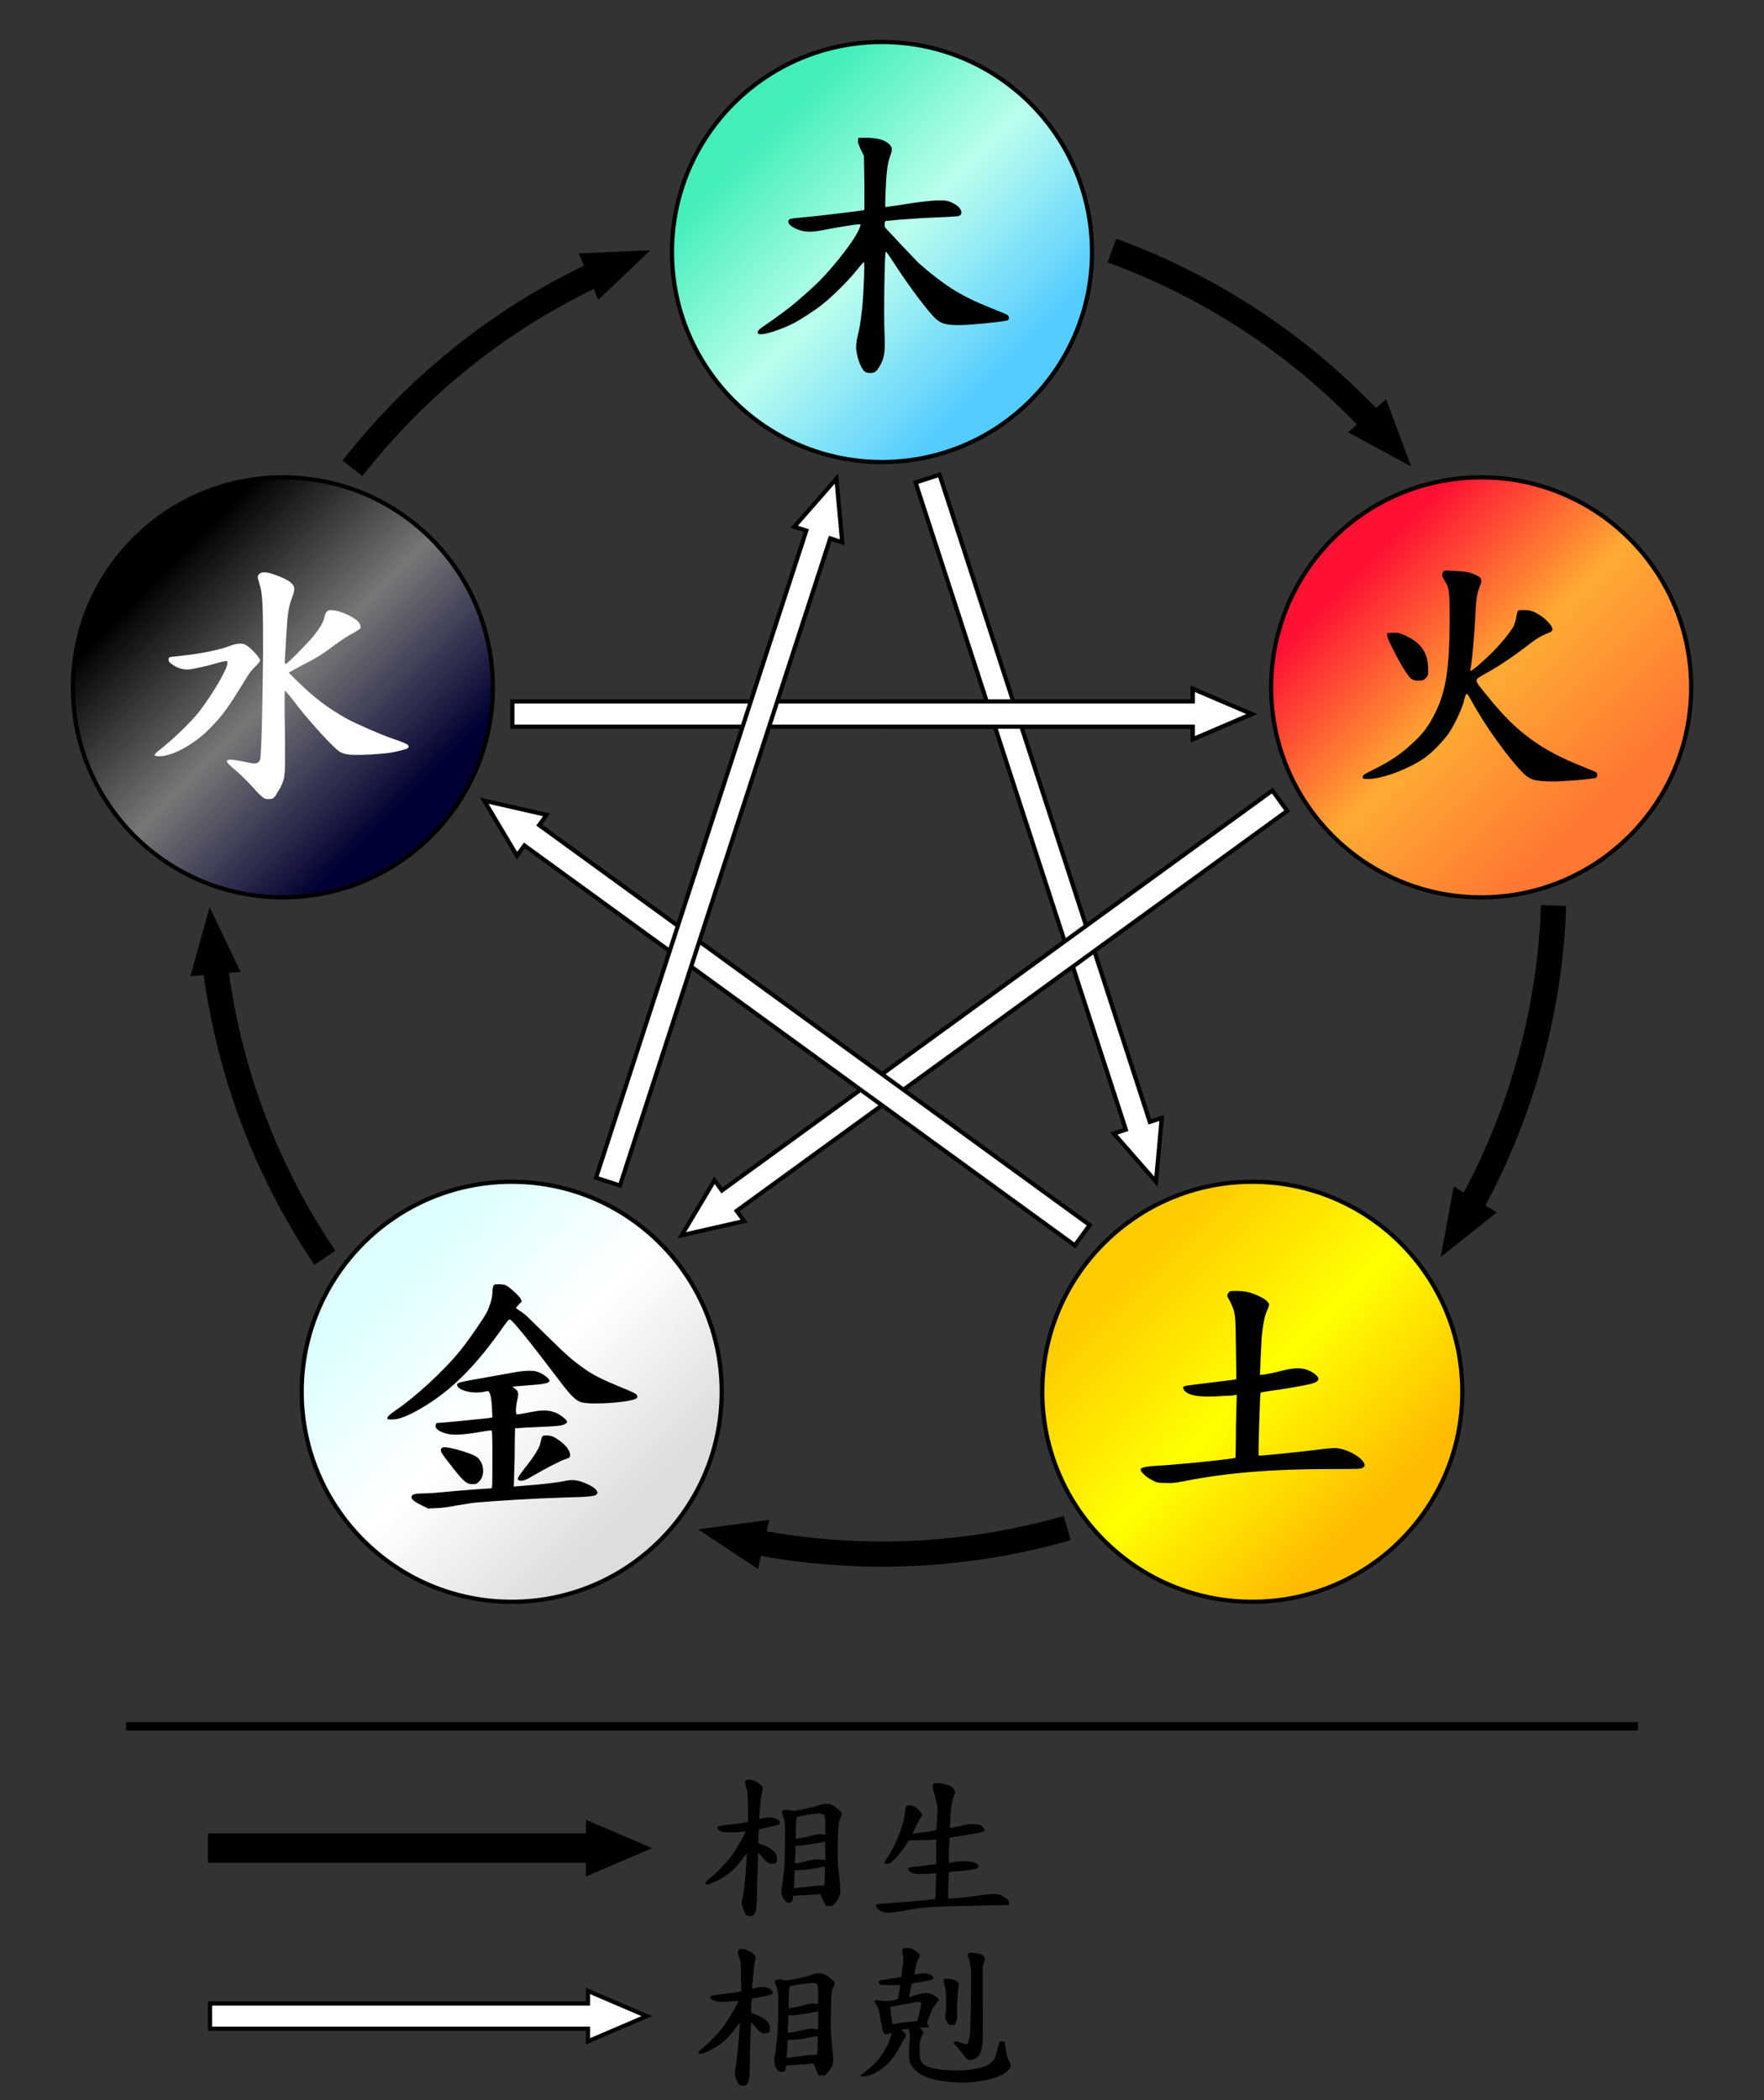 <svg xmlns="http://www.w3.org/2000/svg" xmlns:xlink="http://www.w3.org/1999/xlink" width="420" height="500" viewBox="-210 -210 420 500"><rect x="-210" y="-210" width="420" height="500" fill="#333333" stroke="none"/><style>circle{stroke:#000;stroke-width:1}</style><defs><linearGradient id="grwood" gradientTransform="rotate(45 .5 .5)" gradientUnits="objectBoundingBox"><stop offset="0.1" stop-color="#4eb"/><stop offset="0.5" stop-color="#bfe"/><stop offset="0.9" stop-color="#5cf"/></linearGradient><linearGradient id="grfire" gradientTransform="rotate(45 .5 .5)" gradientUnits="objectBoundingBox"><stop offset="0.1" stop-color="#f13"/><stop offset="0.5" stop-color="#fa3"/><stop offset="0.9" stop-color="#f73"/></linearGradient><linearGradient id="grearth" gradientTransform="rotate(45 .5 .5)" gradientUnits="objectBoundingBox"><stop offset="0.1" stop-color="#fc0"/><stop offset="0.5" stop-color="#ff0"/><stop offset="0.9" stop-color="#fb0"/></linearGradient><linearGradient id="grmetal" gradientTransform="rotate(45 .5 .5)" gradientUnits="objectBoundingBox"><stop offset="0.1" stop-color="#dff"/><stop offset="0.5" stop-color="#fff"/><stop offset="0.9" stop-color="#ddd"/></linearGradient><linearGradient id="grwater" gradientTransform="rotate(45 .5 .5)" gradientUnits="objectBoundingBox"><stop offset="0.1"/><stop offset="0.5" stop-color="#777"/><stop offset="0.9" stop-color="#003"/></linearGradient><clipPath id="cp"><path d="M0-210h210V0H0z"/></clipPath></defs><circle cy="-150" r="50" fill="url(#grwood)"/><circle cx="142.658" cy="-46.353" r="50" fill="url(#grfire)"/><circle cx="88.168" cy="121.353" r="50" fill="url(#grearth)"/><circle cx="-88.168" cy="121.353" r="50" fill="url(#grmetal)"/><circle cx="-142.658" cy="-46.353" r="50" fill="url(#grwater)"/><g id="a"><path d="M43.275 150.918a157 157 0 0 1-75.917 2.65l-1.247 5.87a163 163 0 0 0 78.818-2.753z"/><path d="m-26.848 151.853-2.699 11.692-14.24-9.445z"/><path fill="#fff" stroke="#000" d="M-88-43H74v-3l14 6-14 6v-3H-88z"/></g><use xlink:href="#a" transform="rotate(72)"/><use xlink:href="#a" transform="rotate(144)"/><use xlink:href="#a" transform="rotate(-144)"/><use xlink:href="#a" transform="rotate(-72)"/><use xlink:href="#a" clip-path="url(#cp)"/><path d="M-180 200h360v2h-360z"/><path id="c" stroke="#000" stroke-width="1" d="M-160 227h90v-3l14 6-14 6v-3h-90z"/><use xlink:href="#c" fill="#fff" transform="translate(0 40)"/><path d="M-5.7-176.7c-.1.4 0 .9.6 2.2l.8 1.6.1 6.4v6.5l-.5.1c-1.1.2-11.9 1.5-14.6 1.7-2.3.2-2.8.3-2.9.6-.4.7.3 1.4 1.8 2.1 1.8.8 3.5.9 6.8.2 2.4-.5 7.4-1.3 8.2-1.3.4 0 .4 0 0 1-.9 2.4-5.4 8.3-9.4 12.4-1.2 1.2-2.8 2.7-6.1 5.5-1.4 1.2-4.6 3.5-6.6 4.9-1.7 1.1-2.1 1.5-2.1 2 0 1 4.2-.1 8.5-2.2 2-1.1 5-3 7-4.6 2.4-1.9 6.5-6 8.1-8.1.8-1 1.6-1.9 1.7-1.9.2 0 0 6.5-.4 10.8-.2 1.8-.5 4.3-.8 5.5-.3 1.2-.6 2.6-.6 3.1-.3 2 .7 5.2 1.8 6.5.5.4.7.5 1.5.5 1.1 0 1.5-.3 2.4-1.9 1-1.8 1.2-3.3 1-7.6-.2-3.6 0-19.2.3-19.4 0-.1.8.9 1.6 2.2 4.2 6.5 8.5 12.1 10.3 13.8 1.4 1.2 2.4 1.5 5.8 1.5 2.3 0 9.4-.7 11.2-1.1.5-.1.6-.9.1-1.3-.1-.1-1.8-.8-3.8-1.6-4-1.6-6.4-2.8-8.7-4.2-2.7-1.6-6-4.2-8.7-6.6-.4-.4-2.3-2.4-4.3-4.5-1.9-2.1-3.6-3.8-3.6-3.9-.3-.1-.2-1.6.1-1.6.1 0 1.6-.1 3.2-.3 1.7-.1 5.3-.4 8.1-.5 2.8-.1 5.4-.3 5.7-.3.9-.1 1.2-.7.9-1.4-.3-.7-.8-1.2-2.2-1.9-1-.4-1.3-.5-3.1-.5-1.2 0-4.1.3-7.3.8-2.9.5-5.3.8-5.4.8-.1-.1.1-6.4.4-8.7.1-1.2.4-2.5.7-3.3.6-1.7.6-2.1-.1-2.9-1-1-2.6-1.5-5.1-1.6h-2.3l-.1.5M133.558-73.753c-.3.6-.3.9.4 2 1.1 1.7 1.2 2.5 1.2 9.8-.1 11.4-.9 16.6-3.5 21.8-1.5 2.9-2.4 4.2-4.6 6.4-3 2.9-5.6 4.8-10.1 7-2.2 1.1-2.5 1.3-2.5 1.7 0 .5.1.5 1.4.5 3.4 0 10.1-2.6 13.6-5.2 1.7-1.2 4.5-4.2 5.5-5.7 1.4-2.1 3-5.5 3.5-7.3.7-2.7.6-2.7 2-.2 3.1 5.7 8.6 13.3 11.9 16.7 1.9 2 3.1 2.3 7.6 2.3 2.8 0 9.6-.6 10.1-.9.3-.2.3-1 0-1.3-.2-.1-1.5-.6-2.9-1.2-10.2-4-16.1-8.3-22.9-16.8-3.6-4.5-3.6-3.7 0-5.8 3.4-1.9 6.9-4.4 9.5-6.4 1.2-1 2.8-2 3.4-2.3.7-.3 1.5-.7 1.9-.8.3-.2.6-.4.6-.7 0-.7-1.2-2.1-2.6-3.1-1.8-1.2-2.6-1.5-4.2-1.5-1.3 0-1.4 0-1.6.5-.1.4-.2 1-.3 1.5-.1.6-.4 1.4-.6 1.9-.8 1.4-3.1 4.3-5.5 6.6-1.9 1.9-4.6 4.2-4.8 4 0 0 .1-.6.2-1.3.3-1.9.8-7.5 1-11.7.2-4.1.4-5.5 1.1-7.2.6-1.4.5-1.9-.7-2.5-1.5-.8-2.7-1-5.2-1.1-2.6-.2-2.6-.2-2.9.3m-13.2 14.5c-.3.4 0 1.2 1.3 3.8 1.8 3.7 3.6 6.5 4.4 7.1.5.3.9.4 1.7.4 1 0 1.2-.1 1.7-.6s.6-.7.6-1.9c0-3.9-1.5-6.3-5-8-1.6-.8-2-.9-3.2-.9-.7 0-1.4.1-1.5.1M82.468 97.853c-.4.5-.4.6.4 2 1.3 2.7 1.3 2.8 1.4 11l.1 7.5-.4.1c-.5.1-6.6.8-10.4 1.3-1.8.2-2.2.4-1.7 1.1.8 1.3 3.2 1.8 7.5 1.6 1.6-.1 3.4-.2 4-.2l1.1-.2-.2 7.5c0 4.1-.1 7.5-.1 7.5-.3.3-14.1 1.7-19.9 2-2 .2-2.7.4-2.7.9 0 .4 1.3 1.7 2.5 2.3 1.2.7 1.5.8 3.3.8 1.6.1 2.5 0 5-.5 9.8-1.9 20.4-2.8 34.1-2.8 7.2 0 7.7 0 8.1-.4.4-.3.5-.4.2-1-.7-1.6-4.5-3.6-7-3.6-.6 0-2.8.2-4.9.5-4.1.5-13.1 1.4-13.2 1.3-.1-.3.3-14.9.5-15 .1-.1 1.1-.2 2.2-.4 2.6-.3 8.4-1.3 9.8-1.7 1.5-.4 2-.9 1.6-1.6-.4-.6-1.4-1.3-2.5-1.7-1.6-.6-3.5-.5-6.5.3-1.5.4-3.2.7-3.8.8l-1 .1.1-1.5c0-.9.1-3.1.2-4.8.1-4 .7-7.5 1.4-9 .3-.6.5-1.3.5-1.4 0-.6-.9-1.4-2.5-2.1-1.9-.9-3.2-1.2-5.3-1.2-1.5 0-1.6 0-1.9.5M-92.568 96.253c-.1.3-.2 1-.2 1.6 0 1.1-.6 3.2-1.4 4.7-.8 1.5-4.3 6.6-6.1 8.8-3.8 4.8-11.1 11.5-15.8 14.6-1.1.8-1.6 1.2-1.7 1.6 0 .4 0 .4 1.1.4 1.4 0 3.1-.6 5.4-1.8 7.6-4.1 13.4-9.6 20.2-19 1.8-2.6 2.2-3.1 2.5-3 .8.4 4.2 4.6 11.2 13.8 3.2 4.3 4.4 5.5 5.8 5.9 2.4.7 12.2 0 13.2-1 .1-.1.2-.4 0-.7-.1-.3-.9-.7-3.6-1.8-4.6-1.9-6.7-2.9-9.2-4.7-2.8-2-3.9-3-8.9-7.9-2.4-2.4-4.5-4.4-4.6-4.5-.1-.1-.7-.6-1.3-1-.6-.4-1.1-.8-1.2-.8 0-.1.3-.4.7-.9l.7-.7-.3-.7c-.4-.7-2.8-2.9-3.6-3.2-.3-.1-1-.2-1.6-.2-1 0-1.1 0-1.3.5m4.9 20.5c-1 .2-4 .7-6.7 1.2-6.3 1.1-6.7 1.2-6.8 1.7-.1 1.3 3.7 2.3 6.4 1.7.8-.2 1.1-.2 1.2 0 .4.7.6 1.8.7 3.9l.1 2.2-1.1.2c-3 .3-10.9 1.1-11.5 1.1-.7 0-.8.1-.9.5-.2.7.5 1.4 2 1.9 1.6.6 4.1.5 7.8-.1 1.6-.3 3.1-.5 3.3-.5.4 0 .4.4.4 6.9 0 6.4 0 6.9-.3 6.9-.8 0-8.6.6-11.6.9-1.7.2-3.8.3-4.5.3-1.8 0-2.6.2-2.8.6-.3.6.4 1.3 2.3 2.2l1.6.8 2-.1c1.1 0 3.2-.3 4.6-.6 1.4-.2 3.5-.6 4.6-.7 4.1-.4 14-1 20.6-1.2 7.3-.2 8.3-.3 8.5-1.1.1-.7-1.1-1.6-2.8-2.3-1.8-.8-3.3-1-5.2-.5-1.6.3-5.6.8-8.7 1-1 .1-2.1.2-2.5.2l-.7.1.2-6.9c0-3.8.1-7 .1-7 .1 0 2.5-.2 5.5-.3 4.4-.2 5.5-.3 6.1-.6.4-.1.7-.4.8-.6.1-.4-1.5-1.7-2.7-2.2-1.9-.7-3.2-.7-6.3-.1-1.4.3-2.7.5-2.9.5-.4 0-.4-1.4 0-3.3.4-1.7.3-2.3-.5-2.8l-.6-.5.7-.1c.5 0 2.2-.2 3.9-.3 2.9-.2 4.2-.5 4.2-1 0-.4-.9-1.2-2-1.8-1.1-.5-1.4-.6-3-.6-.9 0-2.5.2-3.5.4m6.7 15.4c-.1.3-.3 1-.4 1.5-.2 1.1-1.6 3.3-3.7 5.9-1.6 2.1-1.9 2.6-1.5 2.8.6.4 1.5.2 3.3-.9 3.1-1.8 6.9-3.8 8-4.1 1-.3 1-.4 1-1.1-.1-1-1.1-2.3-2.7-3.4-1.2-.8-1.6-1-2.6-1.1-1.1 0-1.2 0-1.4.4m-24 2.8c-.3.5 0 1 3.1 4.9 2.3 2.9 3 3.5 4.4 3.5.8 0 1-.1 1.5-.6 1.6-1.5 1.2-4.8-.7-6-1.3-.8-6-2.2-7.5-2.2-.4 0-.7.1-.8.4"/><path fill="#fff" d="M-148.258-73.353c-.5.5-.5.6 0 2.2.8 2.5.9 5.3.9 16.5-.1 11.5-.4 24.4-.7 25.4-.1.4-.3.7-.7.9-.5.2-.9.2-3.1-.3-1.4-.3-2.9-.5-3.3-.5-1.4.1-1.1.6 1.3 2.6 1.2 1 2.8 2.6 3.6 3.5.8.9 1.9 2.1 2.4 2.5.7.7 1 .8 1.8.8.9 0 1-.1 1.6-.7.3-.5.8-1.4 1.2-2 1.2-2.5 1.2-2.6 1.1-13.3-.1-5.9-.1-9.8 0-9.8s1.6 1.7 3.2 3.9c3.6 4.5 8.6 9.9 9.8 10.6 1.3.8 3 .9 7.1.7 3.8-.2 5.3-.4 7.6-1 1.6-.4 1.9-.6 1.7-1.1-.1-.3-.8-.7-3.8-1.7-3.1-1.1-8.4-3.4-11-4.8-4.4-2.5-7.6-4.9-11.7-8.9l-2-2 2.7-1.5c4.5-2.3 5.3-2.9 8.4-5.2 1.5-1.1 3.5-2.4 4.4-2.8.8-.5 1.6-1 1.6-1.1.2-.5-.3-1.5-1.2-2.1-1.9-1.3-4.3-2.2-6-2.2-.7 0-1.2.6-1.4 1.7-.2 1.1-.9 2.3-2.6 4.5-1.7 2-6.2 6.6-6.6 6.6-.3 0-.3-.2-.2-1.1 0-.7.2-3 .3-5.3.3-5.3.5-6.7 1.2-8.8.9-2.4.9-2.8.4-3.6-.6-.8-1.6-1.4-4-2.3-2.1-.8-3.4-.9-4-.3m-7.2 17.2c-2 .8-6.4 1.7-9.9 2.1-1.5.2-3.2.4-3.6.4-.8.1-.9.2-.9.7 0 .5.2.7 1.1 1.3 1.2.8 2.6 1.2 4.1 1 .6-.1 2.7-.5 4.6-1 4.3-1.2 4.3-1.2 4.2-.4-.1 1.5-3.4 7.1-6.5 11.2-1.8 2.4-6.1 6.6-9.4 9.2-1.8 1.4-1.9 1.7-.2 1.7 3 0 8.3-2.9 11.8-6.5 3.1-3.1 4.4-4.9 8.8-12.1.5-.9 1.4-2.1 2.1-2.7.7-.7 1.2-1.3 1.2-1.5 0-.6-2-2.8-3.4-3.7-.8-.5-2.3-.4-4 .3"/><path d="M-32.4 213.9c-.3.2-.2.8.1 1.9.3.9.3 1 .4 4.4v3.5l-.3.1c-.8.2-3.6.6-5.2.7-.9.2-1.6.3-1.7.4-.3.5.3 1 1.4 1.3.7.1 2.3.1 4.4-.1l.8-.1-.2.6c-.3.7-1.7 3.1-2.6 4.5-1.2 1.8-3.7 4.5-5.6 6-1.1.9-1.2 1.1-1.1 1.4.1.3.8.2 2-.4 3-1.3 4.8-2.8 6.8-5.6.9-1.2 1.1-1.4 1-.9 0 .2-.1 1.2-.1 2.1-.1 2.1-.6 6.9-.8 7.8-.4 1.3-.4 1.5-.1 2.5.3 1 .7 1.9 1.1 2.1.1 0 .4.1.7.1.5 0 .6-.1.9-.4.6-.8.7-1 .8-8.1.1-3.5.2-6.5.2-6.5.1-.1.4.2.7.6.3.4.9 1 1.2 1.3.4.5.6.5 1.1.6.8.1 1.2 0 1.4-.4.2-.3.1-1.4-.1-1.8-.4-.9-2.1-2-3.6-2.4-.8-.2-.7-.1-.6-2.4l.1-1.2.8-.2c1.3-.2 3.5-.7 3.9-.9.4-.2.4-.6 0-1-.7-.7-2.5-.9-3.8-.5l-.8.2c-.1-.1.3-5 .5-5.8.1-.4.2-1 .3-1.3 0-.5 0-.6-.4-1-.7-.7-2-1.3-2.8-1.3-.4 0-.7 0-.8.2m44.6.8c-.2.3-.2.6.1 1.8.3 1 .7 2.8.9 3.6.1.5-.2 5.3-.3 5.6-.1.1-.8.3-2.9.5-1.5.2-2.7.4-2.7.4-.1-.1 1.3-2.9 1.7-3.6l.6-.8-.3-.6c-.5-.9-1.6-1.7-2.7-1.8-.8 0-.9.1-1.1 1.5-.2 2.8-2.1 7.8-4.3 11.1-.4.6-.7 1.1-.7 1.2 0 .1.3.1.7.1.6 0 .7 0 1.5-.8 1-.9 2.3-2.5 3.1-3.8l.5-.9 2.5-.1c1.4 0 2.8 0 3.3-.1l.8-.1v5.9l-1.3.2c-2.8.3-4.8.6-5 .6-.3.1-.4.5-.1.8.4.7 1.7.9 5 .7l1.4-.1-.1 3c0 1.7-.1 3.1-.1 3.1-.1.1-6.3.7-9.8.9-2.3.2-4.2.3-4.2.4-.1 0-.1.1-.1.2-.2.4.4 1 1.1 1.4 1 .5 2 .5 4.9 0 5.6-1 6.3-1.1 22.9-1.4 1.3 0 2.5 0 2.6-.1.3-.1.2-.7-.1-1.2-.2-.2-.6-.5-1.2-.8-.8-.5-1-.5-2-.6-.7 0-1.5.1-2.5.2-2.1.4-7.1.9-8.4.9-.2 0-.2-.4-.1-3 0-1.6.1-3 .1-3.1 0-.2.4-.3 2.2-.4 3.3-.3 4.4-.5 4.7-.8.3-.3.2-.8-.3-1-.8-.6-3.5-.7-5.3-.4-.6.1-1.1.2-1.2.2-.1 0-.1-.3-.1-2.4.1-1.3.1-2.6.2-3v-.6l2.6-.4c4.5-.7 5.6-.9 5.7-1.4 0-.3-.5-.9-1.1-1.2-.3-.1-.9-.2-1.5-.2-.8-.1-1.2 0-3.1.4-1.2.3-2.3.5-2.4.5-.2 0-.2-.1-.1-.6 0-.4.1-1.3.1-2.2.1-2.3.4-3.8.8-4.8.4-.9.4-.9.1-1.5-.3-.6-1-1-2.2-1.3-1-.3-2.5-.4-2.8-.1m-26.9 5c-.6.3-2.1.6-4.4 1.1-1.9.4-2 .4-2.6.2-.9-.2-1.7-.2-2 .1-.2.2-.2.5.1 1.2.5 1.2.6 2.4.5 7 0 4.2-.3 7.4-.7 9.6-.3 1.8-.1 2.7.7 3.6.4.4.5.5.9.5.6 0 .9-.3 1-1v-.6l.8-.1c.4 0 1.5-.1 2.5-.1 1-.1 2.1-.2 2.5-.2l.7-.1.6 1.4.7 1.4.7.1h.8l.6-.6c.9-.9 1.3-1.9 1.4-2.9 0-.5-.1-2.1-.3-3.7-.4-3-.4-4.4-.3-9.5.1-3 .2-3.5.7-4.6.2-.5.2-.7.2-.9-.2-.4-1.7-1.6-2.3-1.9-.7-.3-2-.3-2.8 0m.9 2.4c.2.2.2.3.3 2.4v2.3l-.9-.1c-.8-.1-1.1 0-1.8.2-.8.2-3.4.8-4 .8l-.3.1v-2.1c0-1.1.1-2.3.1-2.6l.1-.5.9-.2c1.4-.4 3.8-.7 4.6-.6.5 0 .8.1 1 .3m.3 8.6c0 2.1 0 2.2-.2 2.1-.1 0-.6-.1-1.1-.1-.8-.1-1.2 0-2.8.3-1 .3-2.1.5-2.5.6h-.7l.1-1.3c.1-.8.1-1.7.1-2.2v-.7h.9c.8 0 5.4-.7 5.9-.9 0 0 .1 0 .2-.1 0 0 .1 1 .1 2.3m-.1 5.3c0 .9-.1 1.9-.1 2.3l-.1.6h-.8c-.7 0-2.3.2-5.9.6l-.5.1.1-1.5c0-.9.1-1.8.1-2.2v-.6l1.5-.1c1 0 2.3-.2 3.6-.4 1.1-.3 2-.4 2.1-.4v1.6M4.9 254c-.1.2-.1.5 0 1.1.1.5.2 1.2.2 1.5 0 .5-.5 4-.5 4.1 0 0-1.2.2-2.6.4-1.4.2-2.6.4-2.7.5-.2.1-.1.6.2.8.3.2.6.2 2.6.2h2.3l-.1.4c-.3 2.1-.4 2.6-.5 2.8 0 .1-.4.3-1 .4-1.2.2-2 .3-3.1.1-1-.2-1.5-.1-1.5.2 0 .1.2.5.5.9.5.9.7 1.5 1 3.8.4 2 .6 2.8.9 3 .4.2 1 .1 1.3-.1.2-.1.3-.1.4-.1 0 .1-.3 1.3-.6 2-.6 1.5-1.8 3.5-2.8 4.6-.7.8-2.2 2.1-3.1 2.8-1.2.8-1.2 1-.2 1 1-.1 2.7-.7 3.8-1.5 2-1.3 3.6-3.1 4.8-5.6.4-.8 1-1.7 1.2-2 .5-.6.4-.9-.3-1.6-.2-.2-.4-.5-.4-.5s.4-.1.8-.1h.9l.1.6c.2.4.2 1 0 3.2-.1 3-.1 3.6.4 4.6 1.3 2.4 4.3 3.8 9.7 4.2 3 .3 5.1.1 8.3-.5 3-.6 5.5-2 5.7-3.2.1-.4 0-.6-.4-1.4-.3-.7-.5-1.1-.7-2.6-.1-1-.3-1.8-.4-1.9-.1-.1-.9-.1-1.1 0 0 .1-.3.9-.5 1.7-.2.9-.5 1.8-.6 2.1-.6 1.2-1.7 1.9-3.9 2.5-1.9.4-3.7.6-6.2.5-5.1-.2-7.3-.9-7.7-2.8-.2-.7-.2-3.4 0-4.3.1-.4.3-1 .5-1.3.4-.6.3-.9-.3-1.4l-.4-.3 1.1-.1c.6 0 1.1-.1 1.2-.1 0-.1-.1-.3-.2-.5l-.3-.5.6-1.6c.8-2 .8-2 1.6-3 .3-.4.6-.8.6-.9 0-.3-.8-1-1.6-1.3-1.1-.4-1.9-.4-3.5.1-.7.2-1.4.4-1.6.5-.4.1-.4 0-.3-.2 0-.2.2-.9.3-1.6.2-.7.3-1.4.4-1.4.1 0 .9-.2 1.9-.3 2.8-.5 3.3-.6 3-1.3-.3-.7-2.3-1-3.8-.6-.7.2-.7.3-.3-1.4.1-.9.3-1.5.6-2.1.4-.8.5-.9.3-1.2-.2-.4-1-1-1.7-1.3-.8-.3-2.2-.3-2.3 0m-39 .2c-.3.3-.2.8.1 1.9.4 1 .4 1.1.4 4.5l.1 3.5-.4.1c-.8.1-3.6.5-5.1.7-1 .1-1.7.2-1.8.3-.3.5.3 1.1 1.5 1.3.6.2 2.2.1 4.3-.1h.8l-.2.5c-.3.7-1.7 3.1-2.6 4.5-1.2 1.9-3.7 4.6-5.6 6.1-1.1.9-1.2 1.1-1.1 1.3.1.3.9.2 2-.3 3-1.4 4.9-2.9 6.8-5.6.9-1.2 1.2-1.5 1.1-.9-.1.2-.1 1.1-.2 2.1-.1 2-.6 6.8-.8 7.8-.3 1.3-.3 1.5-.1 2.5.3 1 .7 1.9 1.1 2 .1.1.5.2.8.2.4 0 .5-.1.8-.4.7-.8.7-1.1.8-8.1.1-3.6.2-6.5.2-6.6.1 0 .4.3.7.7.4.4.9 1 1.2 1.3.4.4.6.5 1.1.6.8 0 1.2-.1 1.4-.4.2-.4.1-1.5-.1-1.9-.4-.8-2.1-1.9-3.6-2.3-.8-.3-.7-.1-.6-2.4l.1-1.3.8-.1c1.3-.2 3.5-.7 3.9-.9.4-.2.4-.7 0-1-.7-.7-2.5-1-3.8-.5l-.8.2c-.1-.1.4-5 .5-5.8.1-.5.2-1.1.3-1.4 0-.5 0-.6-.4-1-.7-.7-2-1.3-2.8-1.3-.4 0-.7.1-.8.2m54.6 1c-.2.3-.2.3.1.9.3.9.4 1.5.6 2.9.1 1.6-.1 14.2-.3 15.6-.1 1.1-.5 2.1-.7 2.1-.1 0-.6-.1-1.1-.3-1-.4-1.8-.5-2-.2-.2.1-.1.3.7 1 .4.5 1.1 1.4 1.6 2 .4.6.8 1.1 1 1.1.9.4 2-.1 2.7-1 .9-1.4 1-2.4.9-12.8v-8.4l.3-.9c.3-.9.2-1.3-.3-1.7-.5-.3-1.8-.6-2.7-.6-.5 0-.6 0-.8.3m-36.8 4.8c-.7.3-2.2.7-4.5 1.2-1.9.3-2 .4-2.6.2-.8-.2-1.7-.2-1.9 0-.3.3-.3.5 0 1.2.6 1.3.7 2.4.6 7-.1 4.3-.4 7.5-.8 9.7-.3 1.7-.1 2.7.7 3.6.4.3.5.4.9.4.7 0 .9-.2 1-.9v-.6l.8-.1c.4 0 1.5-.1 2.5-.2 1 0 2.1-.1 2.5-.2h.8l.6 1.4.6 1.4h.7l.8.1.6-.7c.9-.9 1.3-1.8 1.4-2.9 0-.4-.1-2.1-.3-3.6-.3-3.1-.4-4.5-.2-9.6 0-3 .1-3.5.6-4.5.2-.6.3-.8.2-1-.2-.3-1.6-1.5-2.3-1.8-.7-.4-2-.4-2.7-.1m31 1.4c-.1.2-.1.4.1.9.2.4.3.9.4 1.9.1 1.9.1 4.5-.1 5.4-.1.8-.1.9.2 1.4.4.9.7 1.2 1.4 1.1.6 0 .6 0 .9-.7.3-.6.3-.7.3-1.8-.1-1.3.1-5.3.3-6.4.2-1.1.1-1.3-.8-1.7-.7-.3-1-.4-1.7-.4-.8 0-.9 0-1 .3m-30.2 1c.2.3.2.4.3 2.5v2.2l-.9-.1c-.8 0-1.1 0-1.8.2-.8.3-3.4.8-4 .9h-.3v-2c0-1.1.1-2.3.1-2.6l.1-.6.9-.2c1.4-.3 3.9-.6 4.6-.6.5 0 .8.1 1 .3m24.7 4.4c.2.2.2.3-.3 2.3l-.5 2.1-1.1.1c-.6 0-1.9.2-2.9.3-1.1.2-1.9.3-1.9.3-.1-.1-.6-4.1-.5-4.1l1-.2c.5-.1 2-.3 3.2-.6 2.7-.5 2.7-.5 3-.2m-24.4 4.2c0 2.1 0 2.3-.2 2.2-.1-.1-.6-.1-1.1-.2-.8 0-1.2 0-2.7.4-1 .2-2.2.5-2.6.5l-.6.1v-1.4c.1-.7.1-1.7.1-2.1v-.7h.9c.8 0 5.4-.7 5.9-.9.1-.1.2-.1.2-.1.1 0 .1 1 .1 2.2m-.1 5.4c0 .9-.1 1.9-.1 2.2l-.1.6h-.8c-.7 0-2.3.2-5.8.7l-.6.1.1-1.6c0-.8.1-1.8.1-2.1v-.6l1.5-.1c1 0 2.3-.2 3.6-.5 1.1-.2 2.1-.4 2.1-.3v1.6"/></svg>